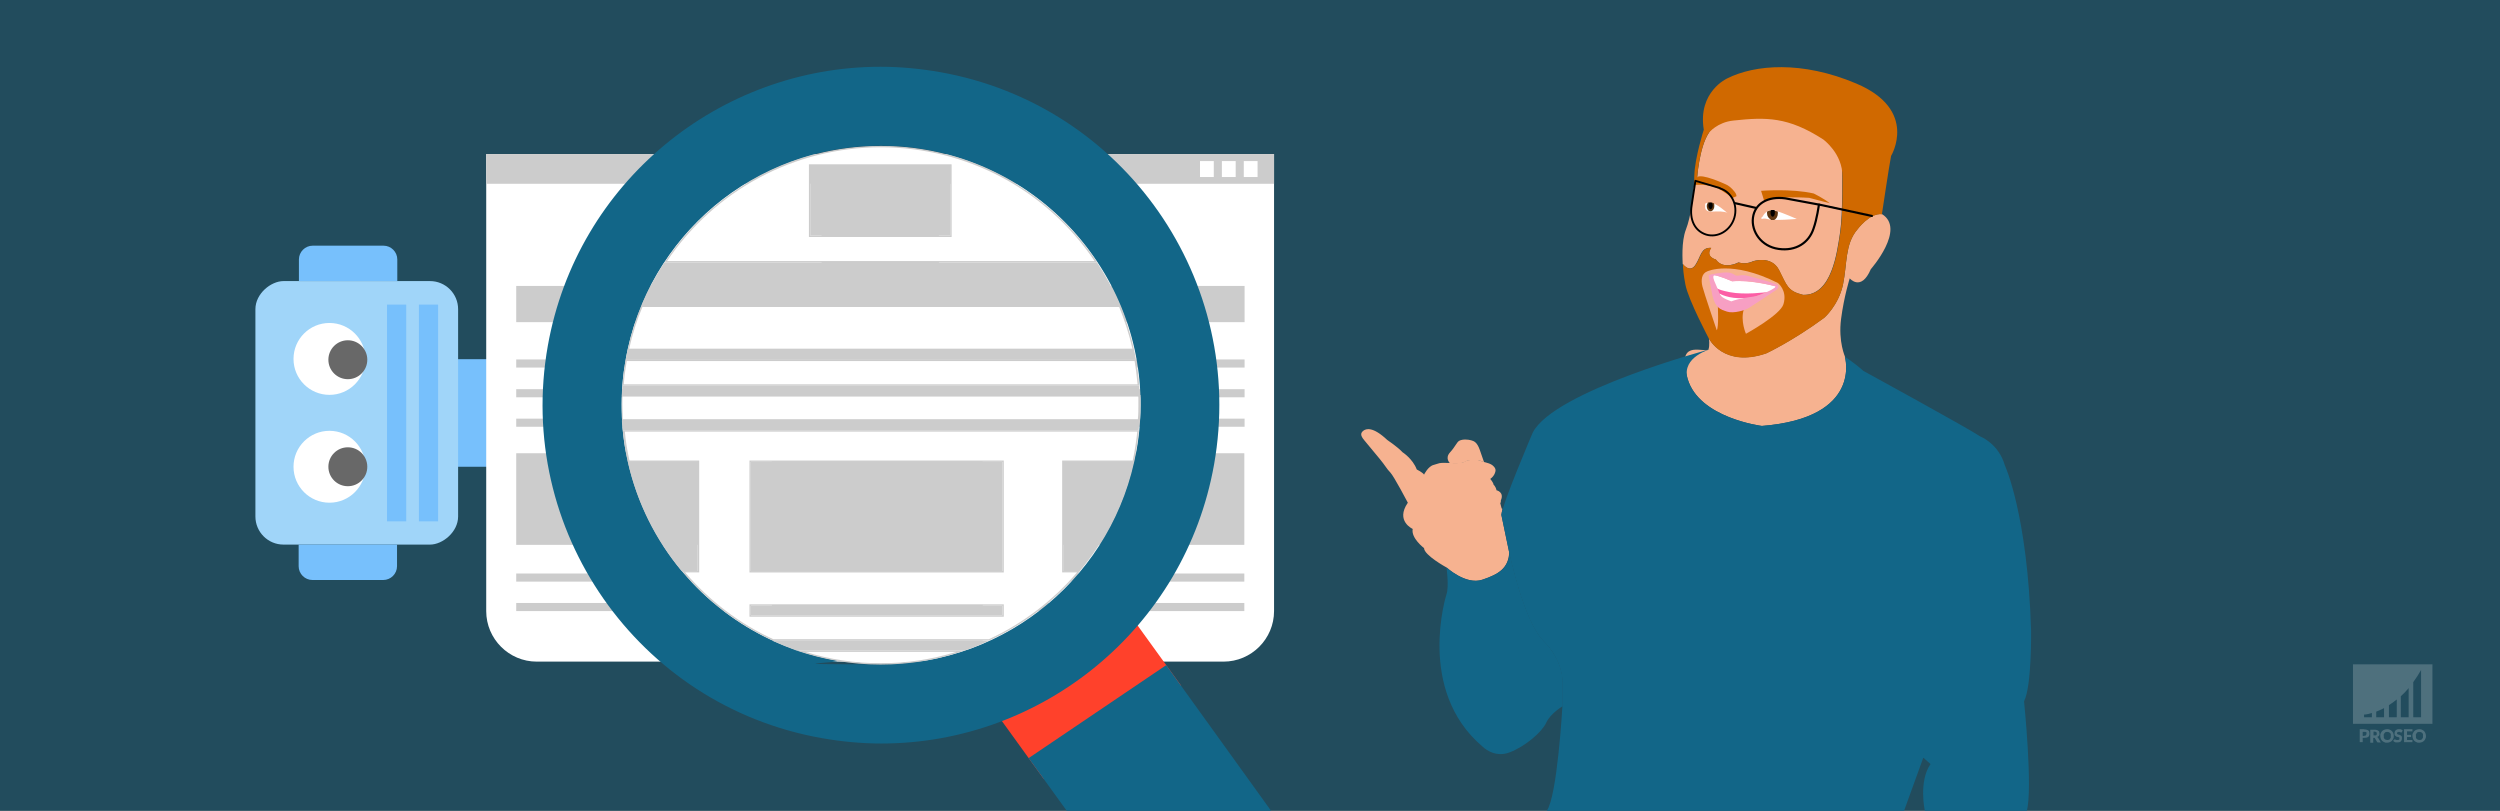 <?xml version="1.0" encoding="UTF-8"?> <svg xmlns="http://www.w3.org/2000/svg" xmlns:i="http://ns.adobe.com/AdobeIllustrator/10.0/" version="1.1" viewBox="0 0 925 300"><rect x="0" y="0" width="925" height="300" fill="#333333" stroke="none"/><defs><style> .st0, .st1, .st2 { fill: #fff; } .st0, .st3 { opacity: .2; } .st4 { fill: #a0d5f9; } .st5 { stroke-width: .8px; } .st5, .st6, .st7 { fill: none; stroke: #000; stroke-linecap: round; stroke-linejoin: round; } .st8 { fill: #686868; } .st6 { stroke-width: .7px; } .st9 { fill: #fc5ea6; } .st10 { fill: #603813; } .st11 { fill: #d06900; } .st2 { opacity: 0; } .st12, .st13 { fill: #126688; } .st13 { opacity: .5; } .st14 { fill: #f6b290; } .st15 { fill: #77c0fc; } .st16 { fill: #ccc; } .st17 { fill: #ff412b; } .st7 { stroke-width: .8px; } .st18 { fill: #f79fc3; } </style></defs><g id="bg"><rect class="st13" width="925" height="300"></rect></g><g id="watermerk"><g><path class="st0" d="M870.6,245.8v22h29.4v-22h-29.4ZM877.6,265.4h-2.9v-1s1.1,0,2.9-.6v1.6ZM882.1,265.4h-2.9v-2.1c.9-.3,1.9-.8,2.9-1.3v3.4ZM886.8,265.4h-2.9v-4.5c1-.6,1.9-1.3,2.9-2.1v6.5ZM891.2,265.4h-2.9v-7.8c1-.9,2-1.9,2.9-3v10.9ZM895.8,265.4h-2.9v-13c1-1.4,2-2.9,2.9-4.5v17.5Z"></path><g class="st3"><path class="st1" d="M874.8,269.9c.3,0,.6,0,.9.1.2,0,.4.2.6.3.2.1.3.3.3.5s.1.4.1.6,0,.5-.1.7c0,.2-.2.4-.3.5-.2.1-.4.3-.6.3-.2,0-.5.1-.9.1h-.6v1.6h-1.1v-4.8h1.7ZM874.8,272.2c.3,0,.5,0,.6-.2.1-.1.2-.3.2-.6s0-.2,0-.3c0,0,0-.2-.1-.2,0,0-.2-.1-.3-.1-.1,0-.2,0-.4,0h-.6v1.5h.6Z"></path><path class="st1" d="M880.9,274.7h-1c-.2,0-.3,0-.4-.2l-.8-1.4c0,0,0-.1-.1-.1,0,0-.1,0-.2,0h-.3v1.8h-1.1v-4.8h1.5c.3,0,.6,0,.9.1.2,0,.4.2.6.3.2.1.3.3.3.4,0,.2.1.4.1.6s0,.3,0,.4c0,.1-.1.3-.2.4,0,.1-.2.2-.3.3-.1,0-.3.2-.4.2,0,0,.1,0,.2.1,0,0,.1.1.2.2l1,1.7ZM878.6,272.1c.2,0,.3,0,.4,0,.1,0,.2,0,.3-.2s.1-.1.1-.2c0,0,0-.2,0-.3,0-.2,0-.4-.2-.5-.1-.1-.3-.2-.6-.2h-.4v1.4h.4Z"></path><path class="st1" d="M885.7,272.3c0,.3,0,.7-.2,1-.1.3-.3.6-.5.8-.2.2-.5.4-.8.5-.3.1-.6.2-1,.2s-.7,0-1-.2c-.3-.1-.6-.3-.8-.5-.2-.2-.4-.5-.5-.8-.1-.3-.2-.6-.2-1s0-.7.2-1c.1-.3.3-.6.5-.8s.5-.4.8-.5c.3-.1.6-.2,1-.2s.7,0,1,.2c.3.1.6.3.8.5.2.2.4.5.5.8.1.3.2.6.2,1ZM884.6,272.3c0-.2,0-.4,0-.6s-.1-.3-.3-.5c-.1-.1-.3-.2-.4-.3-.2,0-.4-.1-.6-.1s-.4,0-.6.1c-.2,0-.3.2-.4.3-.1.1-.2.3-.3.5s0,.4,0,.6,0,.5,0,.6c0,.2.1.3.3.5.1.1.3.2.4.3.2,0,.4.1.6.1s.4,0,.6-.1c.2,0,.3-.2.4-.3.1-.1.2-.3.3-.5,0-.2,0-.4,0-.6Z"></path><path class="st1" d="M888.7,270.9c0,0,0,0-.1.1s0,0-.1,0-.1,0-.2,0c0,0-.1,0-.2-.1,0,0-.2,0-.2-.1,0,0-.2,0-.3,0-.2,0-.4,0-.5.1s-.2.2-.2.4,0,.2,0,.2c0,0,.1.1.2.2,0,0,.2,0,.3.1s.3,0,.4.1c.1,0,.3.1.4.2.1,0,.2.1.3.2,0,0,.2.2.2.4,0,.1,0,.3,0,.5s0,.4-.1.6c0,.2-.2.4-.3.5-.1.1-.3.3-.5.3-.2,0-.5.1-.7.1s-.3,0-.5,0c-.2,0-.3,0-.4-.1-.1,0-.3-.1-.4-.2-.1,0-.2-.2-.3-.3l.3-.5s0,0,.1,0c0,0,0,0,.1,0s.1,0,.2,0,.1,0,.2.1c0,0,.2,0,.3.1.1,0,.2,0,.4,0s.4,0,.5-.1c.1,0,.2-.2.2-.4s0-.2,0-.3c0,0-.1-.1-.2-.2,0,0-.2,0-.3-.1-.1,0-.3,0-.4-.1-.1,0-.3,0-.4-.2s-.2-.1-.3-.2-.2-.2-.2-.4c0-.2,0-.3,0-.6s0-.4.1-.5c0-.2.2-.3.3-.5.1-.1.3-.2.5-.3s.4-.1.7-.1.3,0,.4,0c.1,0,.3,0,.4.1.1,0,.2,0,.3.2.1,0,.2.1.3.2l-.3.5Z"></path><path class="st1" d="M890.6,270.8v1.1h1.5v.8h-1.5v1.1h2v.8h-3.1v-4.8h3.1v.8h-2Z"></path><path class="st1" d="M897.6,272.3c0,.3,0,.7-.2,1-.1.3-.3.6-.5.8-.2.2-.5.4-.8.5-.3.1-.6.2-1,.2s-.7,0-1-.2c-.3-.1-.6-.3-.8-.5-.2-.2-.4-.5-.5-.8-.1-.3-.2-.6-.2-1s0-.7.2-1c.1-.3.3-.6.5-.8s.5-.4.8-.5c.3-.1.6-.2,1-.2s.7,0,1,.2c.3.1.6.3.8.5.2.2.4.5.5.8.1.3.2.6.2,1ZM896.5,272.3c0-.2,0-.4,0-.6s-.1-.3-.3-.5c-.1-.1-.3-.2-.4-.3-.2,0-.4-.1-.6-.1s-.4,0-.6.1c-.2,0-.3.2-.4.3-.1.1-.2.3-.3.5s0,.4,0,.6,0,.5,0,.6c0,.2.1.3.3.5.1.1.3.2.4.3.2,0,.4.1.6.1s.4,0,.6-.1c.2,0,.3-.2.4-.3.1-.1.2-.3.3-.5,0-.2,0-.4,0-.6Z"></path></g></g></g><g id="afbeelding"><g><rect class="st15" x="155.9" y="142" width="39.8" height="21.6" transform="translate(23.1 328.6) rotate(-90)"></rect><rect class="st4" x="83.3" y="115.2" width="97.5" height="75" rx="10.4" ry="10.4" transform="translate(-20.7 284.8) rotate(-90)"></rect><g><circle class="st1" cx="121.9" cy="172.7" r="13.3"></circle><circle class="st1" cx="121.9" cy="132.8" r="13.3"></circle></g><path class="st15" d="M127.3,189.9h8v36.4h-8c-2.8,0-5.1-2.3-5.1-5.1v-26.2c0-2.8,2.3-5.1,5.1-5.1Z" transform="translate(-79.4 336.8) rotate(-90)"></path><path class="st15" d="M127.3,79.2h8v36.4h-8c-2.8,0-5.1-2.3-5.1-5.1v-26.2c0-2.8,2.3-5.1,5.1-5.1Z" transform="translate(226.2 -31.3) rotate(90)"></path><g><rect class="st15" x="118.4" y="149.2" width="80.2" height="7.1" transform="translate(5.8 311.3) rotate(-90)"></rect><rect class="st15" x="106.6" y="149.2" width="80.2" height="7.1" transform="translate(-6 299.5) rotate(-90)"></rect></g><circle class="st8" cx="128.7" cy="172.7" r="7.2"></circle><circle class="st8" cx="128.7" cy="133.1" r="7.2"></circle><g><path class="st1" d="M452.7,244.8h-254.1c-10.3,0-18.7-8.4-18.7-18.7V57h291.5v169.1c0,10.3-8.4,18.7-18.7,18.7Z"></path><rect class="st16" x="191" y="105.8" width="269.5" height="13.4"></rect><rect class="st16" x="304" y="75.9" width="43.4" height="21.7"></rect><g><rect class="st16" x="285.6" y="167.7" width="78" height="33.9"></rect><rect class="st16" x="285.6" y="212.2" width="78" height="3"></rect><rect class="st16" x="285.6" y="223.1" width="78" height="3"></rect><rect class="st16" x="285.6" y="234" width="78" height="3"></rect></g><g><rect class="st16" x="191" y="167.7" width="78" height="33.9"></rect><rect class="st16" x="191" y="212.2" width="78" height="3"></rect><rect class="st16" x="191" y="223.1" width="78" height="3"></rect></g><rect class="st16" x="191" y="144" width="269.5" height="3"></rect><rect class="st16" x="191" y="133" width="269.5" height="3"></rect><rect class="st16" x="191" y="154.9" width="269.5" height="3"></rect><g><rect class="st16" x="382.4" y="167.7" width="78" height="33.9"></rect><g><rect class="st16" x="382.4" y="212.2" width="78" height="3"></rect><rect class="st16" x="382.4" y="223.1" width="78" height="3"></rect></g></g><rect class="st16" x="179.9" y="57" width="291.5" height="11"></rect><g><rect class="st1" x="444" y="59.6" width="5.1" height="5.9"></rect><rect class="st1" x="452.1" y="59.6" width="5.1" height="5.9"></rect><rect class="st1" x="460.2" y="59.6" width="5.1" height="5.9"></rect></g></g><polygon class="st17" points="437 253.7 386.1 288.1 369.7 265.4 420.6 231 437 253.7"></polygon><path class="st12" d="M325.8,24.7v29.2s0,0,0,0c5.6,0,11.4.5,17,1.5,25.2,4.5,47.2,18.6,61.9,39.6,14.7,21,20.3,46.5,15.8,71.7-8.2,45.9-47.8,79.1-94.3,79.1s-11.4-.5-17-1.5c-25.2-4.5-47.2-18.6-61.9-39.6-14.7-21-20.3-46.5-15.8-71.7,8.2-45.9,47.8-79.1,94.3-79.1v-29.2M325.8,24.7c-59.5,0-112.3,42.6-123.1,103.2-12.1,68.1,33.2,133.1,101.3,145.2,7.4,1.3,14.8,2,22.1,2,59.5,0,112.3-42.6,123.1-103.2,12.1-68.1-33.2-133.1-101.3-145.2-7.4-1.3-14.8-2-22.1-2h0Z"></path><g><path class="st1" d="M246.3,96.8c17.8-26.7,47.5-42.6,79.6-42.6s61.7,15.9,79.6,42.6h-159.1ZM299.5,87.4h52.3v-26.4h-52.3v26.4Z"></path><path class="st16" d="M325.9,54.5c31.8,0,61.3,15.7,79.1,42.1h-158.2c17.8-26.4,47.3-42.1,79.1-42.1M299.3,87.7h52.8v-26.9h-52.8v26.9M325.9,54c-33.4,0-62.9,17.1-80,43.1h160.1c-17.2-25.9-46.6-43.1-80-43.1h0ZM299.8,87.2v-25.9h51.8v25.9h-51.8Z"></path></g><path class="st2" d="M325.9,54c-33.4,0-62.9,17.1-80,43.1h160.1c-17.2-25.9-46.6-43.1-80-43.1ZM351.6,87.2h-51.8v-25.9h51.8v25.9Z"></path><path class="st2" d="M325.9,54c-33.4,0-62.9,17.1-80,43.1h160.1c-17.2-25.9-46.6-43.1-80-43.1ZM351.6,87.2h-51.8v-25.9h51.8v25.9Z"></path><g><path class="st1" d="M325.9,245.6c-10.1,0-20-1.6-29.5-4.7h59.1c-9.6,3.1-19.5,4.7-29.5,4.7Z"></path><path class="st16" d="M353.8,241.2c-9.1,2.8-18.4,4.2-27.9,4.2s-18.9-1.4-27.9-4.2h55.8M356.9,240.7h-62.2c9.8,3.3,20.2,5.2,31.1,5.2s21.3-1.8,31.1-5.2h0Z"></path></g><path class="st2" d="M325.9,245.8c10.9,0,21.3-1.8,31.1-5.2h-62.2c9.8,3.3,20.2,5.2,31.1,5.2Z"></path><path class="st2" d="M325.9,245.8c10.9,0,21.3-1.8,31.1-5.2h-62.2c9.8,3.3,20.2,5.2,31.1,5.2Z"></path><g><path class="st1" d="M285.9,236.8c-12.7-5.8-24.1-14.6-33.1-25.2h5.5v-40.9h-25.7c-.8-3.8-1.4-7.5-1.8-11.2h190.4c-.4,3.7-1,7.5-1.8,11.2h-26.1v40.9h5.8c-9,10.7-20.5,19.4-33.1,25.2h-80ZM277.6,227.9h93.6v-4.1h-93.6v4.1ZM277.6,211.6h93.6v-40.9h-93.6v40.9Z"></path><path class="st16" d="M420.8,159.7c-.4,3.5-.9,7.1-1.7,10.7h-26.1v41.4h5.5c-8.9,10.4-20.2,19-32.6,24.7h-79.8c-12.5-5.7-23.7-14.3-32.6-24.7h5.2v-41.4h-25.8c-.8-3.6-1.4-7.2-1.7-10.7h189.8M277.3,211.8h94.1v-41.4h-94.1v41.4M277.3,228.2h94.1v-4.6h-94.1v4.6M421.3,159.2h-190.9c.4,4,1,7.9,1.9,11.7h25.7v40.4h-5.7c9.1,10.9,20.6,19.7,33.6,25.7h80.1c13-6,24.5-14.8,33.6-25.7h-6.1v-40.4h26c.9-3.8,1.5-7.7,1.9-11.7h0ZM277.8,211.3v-40.4h93.1v40.4h-93.1ZM277.8,227.7v-3.6h93.1v3.6h-93.1Z"></path></g><path class="st2" d="M258,211.3h-5.7c9.1,10.9,20.6,19.7,33.6,25.7h80.1c13-6,24.5-14.8,33.6-25.7h-6.1v-40.4h26c.9-3.8,1.5-7.7,1.9-11.7h-190.9c.4,4,1,7.9,1.9,11.7h25.7v40.4ZM371,227.7h-93.1v-3.6h93.1v3.6ZM277.8,170.9h93.1v40.4h-93.1v-40.4Z"></path><path class="st2" d="M258,211.3h-5.7c9.1,10.9,20.6,19.7,33.6,25.7h80.1c13-6,24.5-14.8,33.6-25.7h-6.1v-40.4h26c.9-3.8,1.5-7.7,1.9-11.7h-190.9c.4,4,1,7.9,1.9,11.7h25.7v40.4ZM371,227.7h-93.1v-3.6h93.1v3.6ZM277.8,170.9h93.1v40.4h-93.1v-40.4Z"></path><g><path class="st1" d="M230.5,142.4c.2-3,.6-6.1,1.1-9.1h188.4c.5,3,.9,6,1.1,9.1h-190.7Z"></path><path class="st16" d="M419.8,133.6c.5,2.8.8,5.7,1.1,8.6h-190.1c.2-2.9.6-5.7,1.1-8.6h188M420.3,133.1h-188.8c-.6,3.1-1,6.3-1.2,9.6h191.2c-.2-3.2-.6-6.4-1.2-9.6h0Z"></path></g><path class="st2" d="M420.3,133.1h-188.8c-.6,3.1-1,6.3-1.2,9.6h191.2c-.2-3.2-.6-6.4-1.2-9.6Z"></path><path class="st2" d="M420.3,133.1h-188.8c-.6,3.1-1,6.3-1.2,9.6h191.2c-.2-3.2-.6-6.4-1.2-9.6Z"></path><g><path class="st1" d="M232.5,129.3c1.2-5.5,2.9-10.8,5-15.9h176.8c2.1,5.1,3.8,10.5,5,15.9h-186.8Z"></path><path class="st16" d="M414.1,113.6c2,4.9,3.7,10.1,4.9,15.4h-186.2c1.2-5.3,2.8-10.5,4.9-15.4h176.5M414.4,113.1h-177.1c-2.2,5.3-3.9,10.7-5.1,16.4h187.4c-1.2-5.7-3-11.2-5.1-16.4h0Z"></path></g><path class="st2" d="M414.4,113.1h-177.1c-2.2,5.3-3.9,10.7-5.1,16.4h187.4c-1.2-5.7-3-11.2-5.1-16.4Z"></path><path class="st2" d="M414.4,113.1h-177.1c-2.2,5.3-3.9,10.7-5.1,16.4h187.4c-1.2-5.7-3-11.2-5.1-16.4Z"></path><g><path class="st1" d="M230.4,155.4c-.1-2-.2-3.8-.2-5.4s0-2.3,0-3.4h191.1c0,1.1,0,2.3,0,3.4,0,1.7,0,3.5-.2,5.4h-191Z"></path><path class="st16" d="M421.2,146.7c0,1.1,0,2.1,0,3.2,0,1.6,0,3.3-.2,5.2h-190.5c-.1-1.9-.2-3.6-.2-5.2s0-2.1,0-3.2h190.7M421.7,146.2h-191.6c0,1.2,0,2.5,0,3.7,0,1.9,0,3.8.2,5.7h191.5c.1-1.9.2-3.8.2-5.7s0-2.5,0-3.7h0Z"></path></g><path class="st2" d="M421.8,149.9c0-1.2,0-2.5,0-3.7h-191.6c0,1.2,0,2.5,0,3.7,0,1.9,0,3.8.2,5.7h191.5c.1-1.9.2-3.8.2-5.7Z"></path><path class="st2" d="M421.8,149.9c0-1.2,0-2.5,0-3.7h-191.6c0,1.2,0,2.5,0,3.7,0,1.9,0,3.8.2,5.7h191.5c.1-1.9.2-3.8.2-5.7Z"></path><path class="st16" d="M405.9,97.1h-160.1c-3.3,5-6.2,10.4-8.5,16h177.1c-2.3-5.6-5.2-11-8.5-16Z"></path><path class="st2" d="M405.9,97.1h-160.1c-3.3,5-6.2,10.4-8.5,16h177.1c-2.3-5.6-5.2-11-8.5-16Z"></path><path class="st2" d="M405.9,97.1h-160.1c-3.3,5-6.2,10.4-8.5,16h177.1c-2.3-5.6-5.2-11-8.5-16Z"></path><rect class="st16" x="299.8" y="61.3" width="51.8" height="25.9"></rect><rect class="st2" x="299.8" y="61.3" width="51.8" height="25.9"></rect><rect class="st2" x="299.8" y="61.3" width="51.8" height="25.9"></rect><rect class="st16" x="277.8" y="170.9" width="93.1" height="40.4"></rect><rect class="st2" x="277.8" y="170.9" width="93.1" height="40.4"></rect><rect class="st2" x="277.8" y="170.9" width="93.1" height="40.4"></rect><rect class="st16" x="277.8" y="224.1" width="93.1" height="3.6"></rect><rect class="st2" x="277.8" y="224.1" width="93.1" height="3.6"></rect><rect class="st2" x="277.8" y="224.1" width="93.1" height="3.6"></rect><path class="st16" d="M285.8,237.1c2.9,1.3,5.9,2.5,8.9,3.6h62.2c3.1-1,6-2.2,8.9-3.6"></path><path class="st16" d="M258,211.3v-40.4h-25.7c3.4,15.1,10.3,28.9,19.9,40.4h5.7Z"></path><path class="st2" d="M258,211.3v-40.4h-25.7c3.4,15.1,10.3,28.9,19.9,40.4h5.7Z"></path><path class="st2" d="M258,211.3v-40.4h-25.7c3.4,15.1,10.3,28.9,19.9,40.4h5.7Z"></path><path class="st16" d="M421.5,142.7h-191.2c0,1.2-.2,2.4-.2,3.6h191.6c0-1.2-.1-2.4-.2-3.6Z"></path><path class="st2" d="M421.5,142.7h-191.2c0,1.2-.2,2.4-.2,3.6h191.6c0-1.2-.1-2.4-.2-3.6Z"></path><path class="st2" d="M421.5,142.7h-191.2c0,1.2-.2,2.4-.2,3.6h191.6c0-1.2-.1-2.4-.2-3.6Z"></path><path class="st16" d="M419.6,129.5h-187.4c-.3,1.2-.5,2.4-.7,3.6h188.8c-.2-1.2-.4-2.4-.7-3.6Z"></path><path class="st2" d="M419.6,129.5h-187.4c-.3,1.2-.5,2.4-.7,3.6h188.8c-.2-1.2-.4-2.4-.7-3.6Z"></path><path class="st2" d="M419.6,129.5h-187.4c-.3,1.2-.5,2.4-.7,3.6h188.8c-.2-1.2-.4-2.4-.7-3.6Z"></path><path class="st16" d="M421.6,155.6h-191.5c0,1.2.2,2.4.3,3.6h190.9c.1-1.2.2-2.4.3-3.6Z"></path><path class="st2" d="M421.6,155.6h-191.5c0,1.2.2,2.4.3,3.6h190.9c.1-1.2.2-2.4.3-3.6Z"></path><path class="st2" d="M421.6,155.6h-191.5c0,1.2.2,2.4.3,3.6h190.9c.1-1.2.2-2.4.3-3.6Z"></path><path class="st16" d="M393.4,211.3h6.1c9.6-11.5,16.6-25.3,19.9-40.4h-26v40.4Z"></path><path class="st2" d="M393.4,211.3h6.1c9.6-11.5,16.6-25.3,19.9-40.4h-26v40.4Z"></path><path class="st2" d="M393.4,211.3h6.1c9.6-11.5,16.6-25.3,19.9-40.4h-26v40.4Z"></path><g><path class="st14" d="M682.9,132.2c-.2-.1-.3-.2-.3-.2,0,0,6.8,22.6-30.7,25.6,0,0-23.3-2.9-27.5-17.5s5-9.7,7.7-10.7c.6-1.6.2-4.2.2-4.2,0,0,5.4,10.9,21.2,5.5,0,0,9.7-4.5,21.5-13.2,0,0,5.2-4.5,6.9-12.2,1.6-7.7.7-15,5.3-20.4,0,0,4.5-6.2,9.1-5.7,0,0,0,0,0-.2v.2c9,5.5-4.1,20.4-4.1,20.4-3.6,8.4-7.8,3.4-7.8,3.4,0,0-2.1,6.6-3.2,15-1.1,8.4,1.5,14.1,1.5,14.1"></path><path class="st14" d="M627.2,68c.2-.6.3-.9.7-1.6,0,0,.7-11.8,4.4-17.3,0,0,2.5-5.2,8.5-5.7s19.4-3.6,35.2,7.7c0,0,6.4,1.9,5.6,11.8,0,0,.3,16.2-.8,23.3s-3,23.2-13.7,22.9c-5.9-1.4-6-3.6-8.9-9.2s-9.7-3.2-9.7-3.2c0,0-2.4,1.3-5.3.4,0,0-5.5,3-8.4-1.1,0,0-4-.9-1.7-4.3h0c-3.8-.2-3.7,3.1-5.8,6.3s-4.7-.3-4.7-.3c0-.9-.6-8.2,1.2-12.8s2.7-12.4,2.7-12.4c0,0-.3-1.8.5-4.1v-.3Z"></path><path class="st11" d="M627.2,68c.2-.6.3-.9.7-1.6,0,0,.7-11.8,4.4-17.3,0,0,3.1-3.9,9.1-4.5,12.1-1.3,20.2-1.4,33.2,7,0,0,7.2,5.2,7.1,13.7,0,0,.3,13.7-.8,20.9s-3,23.2-13.7,22.9c-5.9-1.4-6-3.6-8.9-9.2s-9.7-3.2-9.7-3.2c0,0-2.4,1.3-5.3.4,0,0-5.5,3-8.4-1.1,0,0-4-.9-1.7-4.3h0c-3.8-.2-3.7,3.1-5.8,6.3s-4.7-.3-4.7-.3c0,1.5.2,4,.9,7.6,1.1,5.7,8.7,20,8.7,20,0,0,5.4,10.9,21.2,5.5,0,0,9.7-4.5,21.5-13.2,0,0,5.2-4.5,6.9-12.2,1.6-7.7.7-15,5.3-20.4,0,0,4.5-6.2,9.1-5.7,0,0,2.7-18.1,3.4-21.6,0,0,10.3-17-12.9-26.8-20.1-8.5-37.5-7-47.7-1.9,0,0-11,4.9-8.7,19,0,0-3.3,10.3-3.5,16.9,0,0-.2,2.2.4,3.4Z"></path><path class="st14" d="M635.6,113.2s.4,7.9-.4,9c0,0-4.7-13.8-5.3-16.2s-.3-4.8,1.8-5.6c0,0,9-4.3,26.1,4.3,0,0,3.6,2.7,2.1,7.8-1.1,4-13.9,11-13.9,11,0,0-2.1-4.7-.8-9,0,0-6.1,2.3-9.6-1.3Z"></path><path class="st9" d="M656.8,106s-9.1-2.5-15.9-1.9c0,0-5.2-2.2-6.7-2.1,0,0,.5,5.4,1.7,6.5s3.1,2.6,4.3,2.8c0,0,4.5-.9,6-.9s8.2-1.9,10.5-4.5Z"></path><path class="st1" d="M654.1,108.2c1.3-.6,2.4-1.4,3.1-2.2,0,0-9.6-2.6-16.3-1.9,0,0-5.7-2.5-7.3-2.4,0,0,.3,2.8,1.3,4.7v-.2s-.5.8,5.1,1.9c5.6,1.1,13.6,0,13.6,0h.5Z"></path><path class="st1" d="M636.2,108.6s3.3,2.1,9.3,1.7c0,0-2.8,2.1-5.4,1.9s-3.9-3.6-3.9-3.6Z"></path><path class="st18" d="M657.2,105.2c-3.2-1.3-9.3-2.8-10.8-3.2s-2.5-.1-3.4,0c-.9.1-1.3-.4-1.3-.4-1.9-1.2-4-.8-6.8-.4-2.9.4-2.7.8-2.7.8l1.4,7.4c1.1,4.6,3,5.1,5.4,5.9,2.4.8,6.8-.5,8.3-1.5,1.5-.9,10-6.6,10-6.6,1.6-1.2,0-2,0-2ZM656.3,106.7c-.9.7-5.6,2.8-7.2,3s-5.6.7-8.5,1.8c0,0-3.7-1.2-4.2-2.5-.5-1.3-2-4.8-2-4.8,0,0-.9-1.9-.2-2.3,1.5-.1,6.7,2.1,6.7,2.1,6.8-.7,15.9,1.9,15.9,1.9,0,0,.5.1-.4.8Z"></path><path class="st1" d="M652.3,79.9s1.5-3,4.6-2,7.9,3.1,7.9,3.1c0,0-8.3.8-11.1,0,0,0-.9-.3-1.8,0,0,0-.7-.2.4-1Z"></path><path class="st1" d="M639.1,78.8s-4.1-3.8-6.3-3.8-1.9.2-1.9,1.8c0,0,0,1.6,2.4,1.5s4.5-.2,5.9.5Z"></path><path class="st10" d="M631.9,75c-.2.3-.4.8-.4,1.3,0,.8.4,1.6.9,1.8s.9,0,.9,0c.6-.3,1-1,1-1.8s0-.8-.2-1.1c0,0-.5-.3-1.2-.3s-1,0-1,0Z"></path><path class="st10" d="M655.2,81.2c-.8-.4-1.4-1.2-1.4-2.3s0-.4,0-.6c0,0,1-.6,2-.5s2,.5,2,.5c0,.2,0,.4,0,.7,0,1.1-.6,2.1-1.4,2.4,0,0-1.2,0-1.3,0Z"></path><path d="M632.5,75c-.3,0-.4.6-.4,1.1,0,.7.4,1.3.8,1.3s.8-.6.8-1.3-.2-.9-.4-1.1c0,0-.2-.1-.8,0Z"></path><path d="M656.4,77.7c.3,0,.3.6.3,1.1,0,.8-.4,1.4-.8,1.4s-.8-.6-.8-1.4.1-.9.3-1.1c0,0,.6,0,1,0Z"></path><path class="st14" d="M549.1,171c-.4-.1-.7-.2-1.1-.4-1.1-.6-4.7-.4-5.5,0s-.8,1-5.7.8-.2,0-.3,0h0s-2-1.8,0-4,2.5-3.8,3.4-4.3c1.3-.7,3.3-.5,4.4-.2s2.2.7,3.2,3.5,1.6,4.6,1.6,4.6h0Z"></path><path class="st14" d="M555.9,188.3c-.2.7-.3,1.8-.4,2.2l2.9,13.9c-.3,5.8-3.9,8.1-10,10.1s-13.3-4.6-13.3-4.6c0,0-8.2-4.5-8.2-7.1,0,0-4.9-3.7-4.2-7.1,0,0-6.5-2.9-1.8-9.7,0,0-5.2-9.9-6.5-11.2s-1.9-2.6-3.9-5-4.4-5.3-5.8-7-1.3-2.6-.3-3.4,3.5-1.7,8.9,3.4c0,0,4,2.7,5.6,4.5,0,0,3.8,2.4,5.3,6.4,0,0,2.2,1.1,2.7,1.9,0,0,1.5-3.1,3.6-3.6s1.3-.9,6.2-.7,4.9-.4,5.7-.8,4.4-.6,5.5,0,2.7.6,4.1,1.5c0,0,1.7,1.1,1.3,2.4,0,0-.2,1.6-1.9,2.8,0,0,1.2,1.4,1.2,2.1,0,0,.9.8,1.1,2.1,0,0,3,.6,1.6,3.8,0,0,.1.6-.2,1l.5,1.9Z"></path><path class="st12" d="M711.7,280.4l2.6,2.3c-4.5,6.4-2.1,17.4-2.1,17.4h37.7c2.3-8.2-1-40.6-1-40.6,2.9-5.8,2.6-26.2,2.6-26.2-1.3-43.1-9.7-61.1-9.7-61.1-2.3-8.1-9.1-10.7-9.1-10.7-4.2-2.9-43.3-24.3-43.3-24.3-3.2-2.9-6.8-5.2-6.8-5.2,0,0,6.8,22.6-30.7,25.6,0,0-23.3-2.9-27.5-17.5-2.3-8.1,8.7-11,8.7-11,0,0-58.2,15.5-66,31,0,0-11.3,26.5-11.6,30.4l2.9,13.9s5.2,25.2,12.6,32.7c7.4,7.4,7.1,15.1,7.1,15.1v9.1h0s-1.9,33.4-5.8,38.7h132.2l7.1-19.6Z"></path><path class="st12" d="M578.2,261.3s-4.5,2.6-6.1,6.1-7.8,8.8-13.6,11c-5.8,2.2-10-2.2-10-2.2-24.6-20.9-13.3-56.3-13.3-56.3,1-2.9,0-10,0-10,0,0,7.1,6.7,13.3,4.6s9.7-4.3,10-10.1c0,0,5.2,25.2,12.6,32.7,7.4,7.4,7.1,15.1,7.1,15.1v9.1Z"></path><path class="st11" d="M628,65.5c1.8-1.3,9.8,2.4,10.3,2.6,1.3.5,2.4,1.5,3.3,2.6.5.6.9,1.2.9,1.9l-1.6.7s-.5-.7-4-2.9-7.8-2.1-9.7-2c0,0-1.4-1.2.8-2.8Z"></path><path class="st11" d="M652.8,74.5l-1.2-3.9s11.4-.9,19.5,1c0,0,3.7,1.8,5.9,3.6l-7.6-2s-12.8-.9-16.6,1.3Z"></path><path class="st6" d="M636.4,69.6l-9.1-2.7s-.9,5.7-1.4,9.2c-.8,5,1,9.3,5.4,10.7,4.3,1.3,9-1.5,10.4-6.2s-1-9.6-5.3-10.9Z"></path><path class="st5" d="M660.6,73.4l12.4,2.3s-.7,5.3-2,8.9c-1.7,5.2-6.5,8.4-12.9,7.5-6.5-.9-10.2-6.5-9.5-11.6.7-5.2,5.6-8,12-7.1Z"></path><line class="st7" x1="642.1" y1="75.2" x2="649.6" y2="76.9"></line><line class="st7" x1="692.6" y1="79.9" x2="673.1" y2="75.7"></line></g><polygon class="st12" points="470.3 300 431.5 246.1 380.6 280.5 394.7 300 470.3 300"></polygon></g></g></svg> 